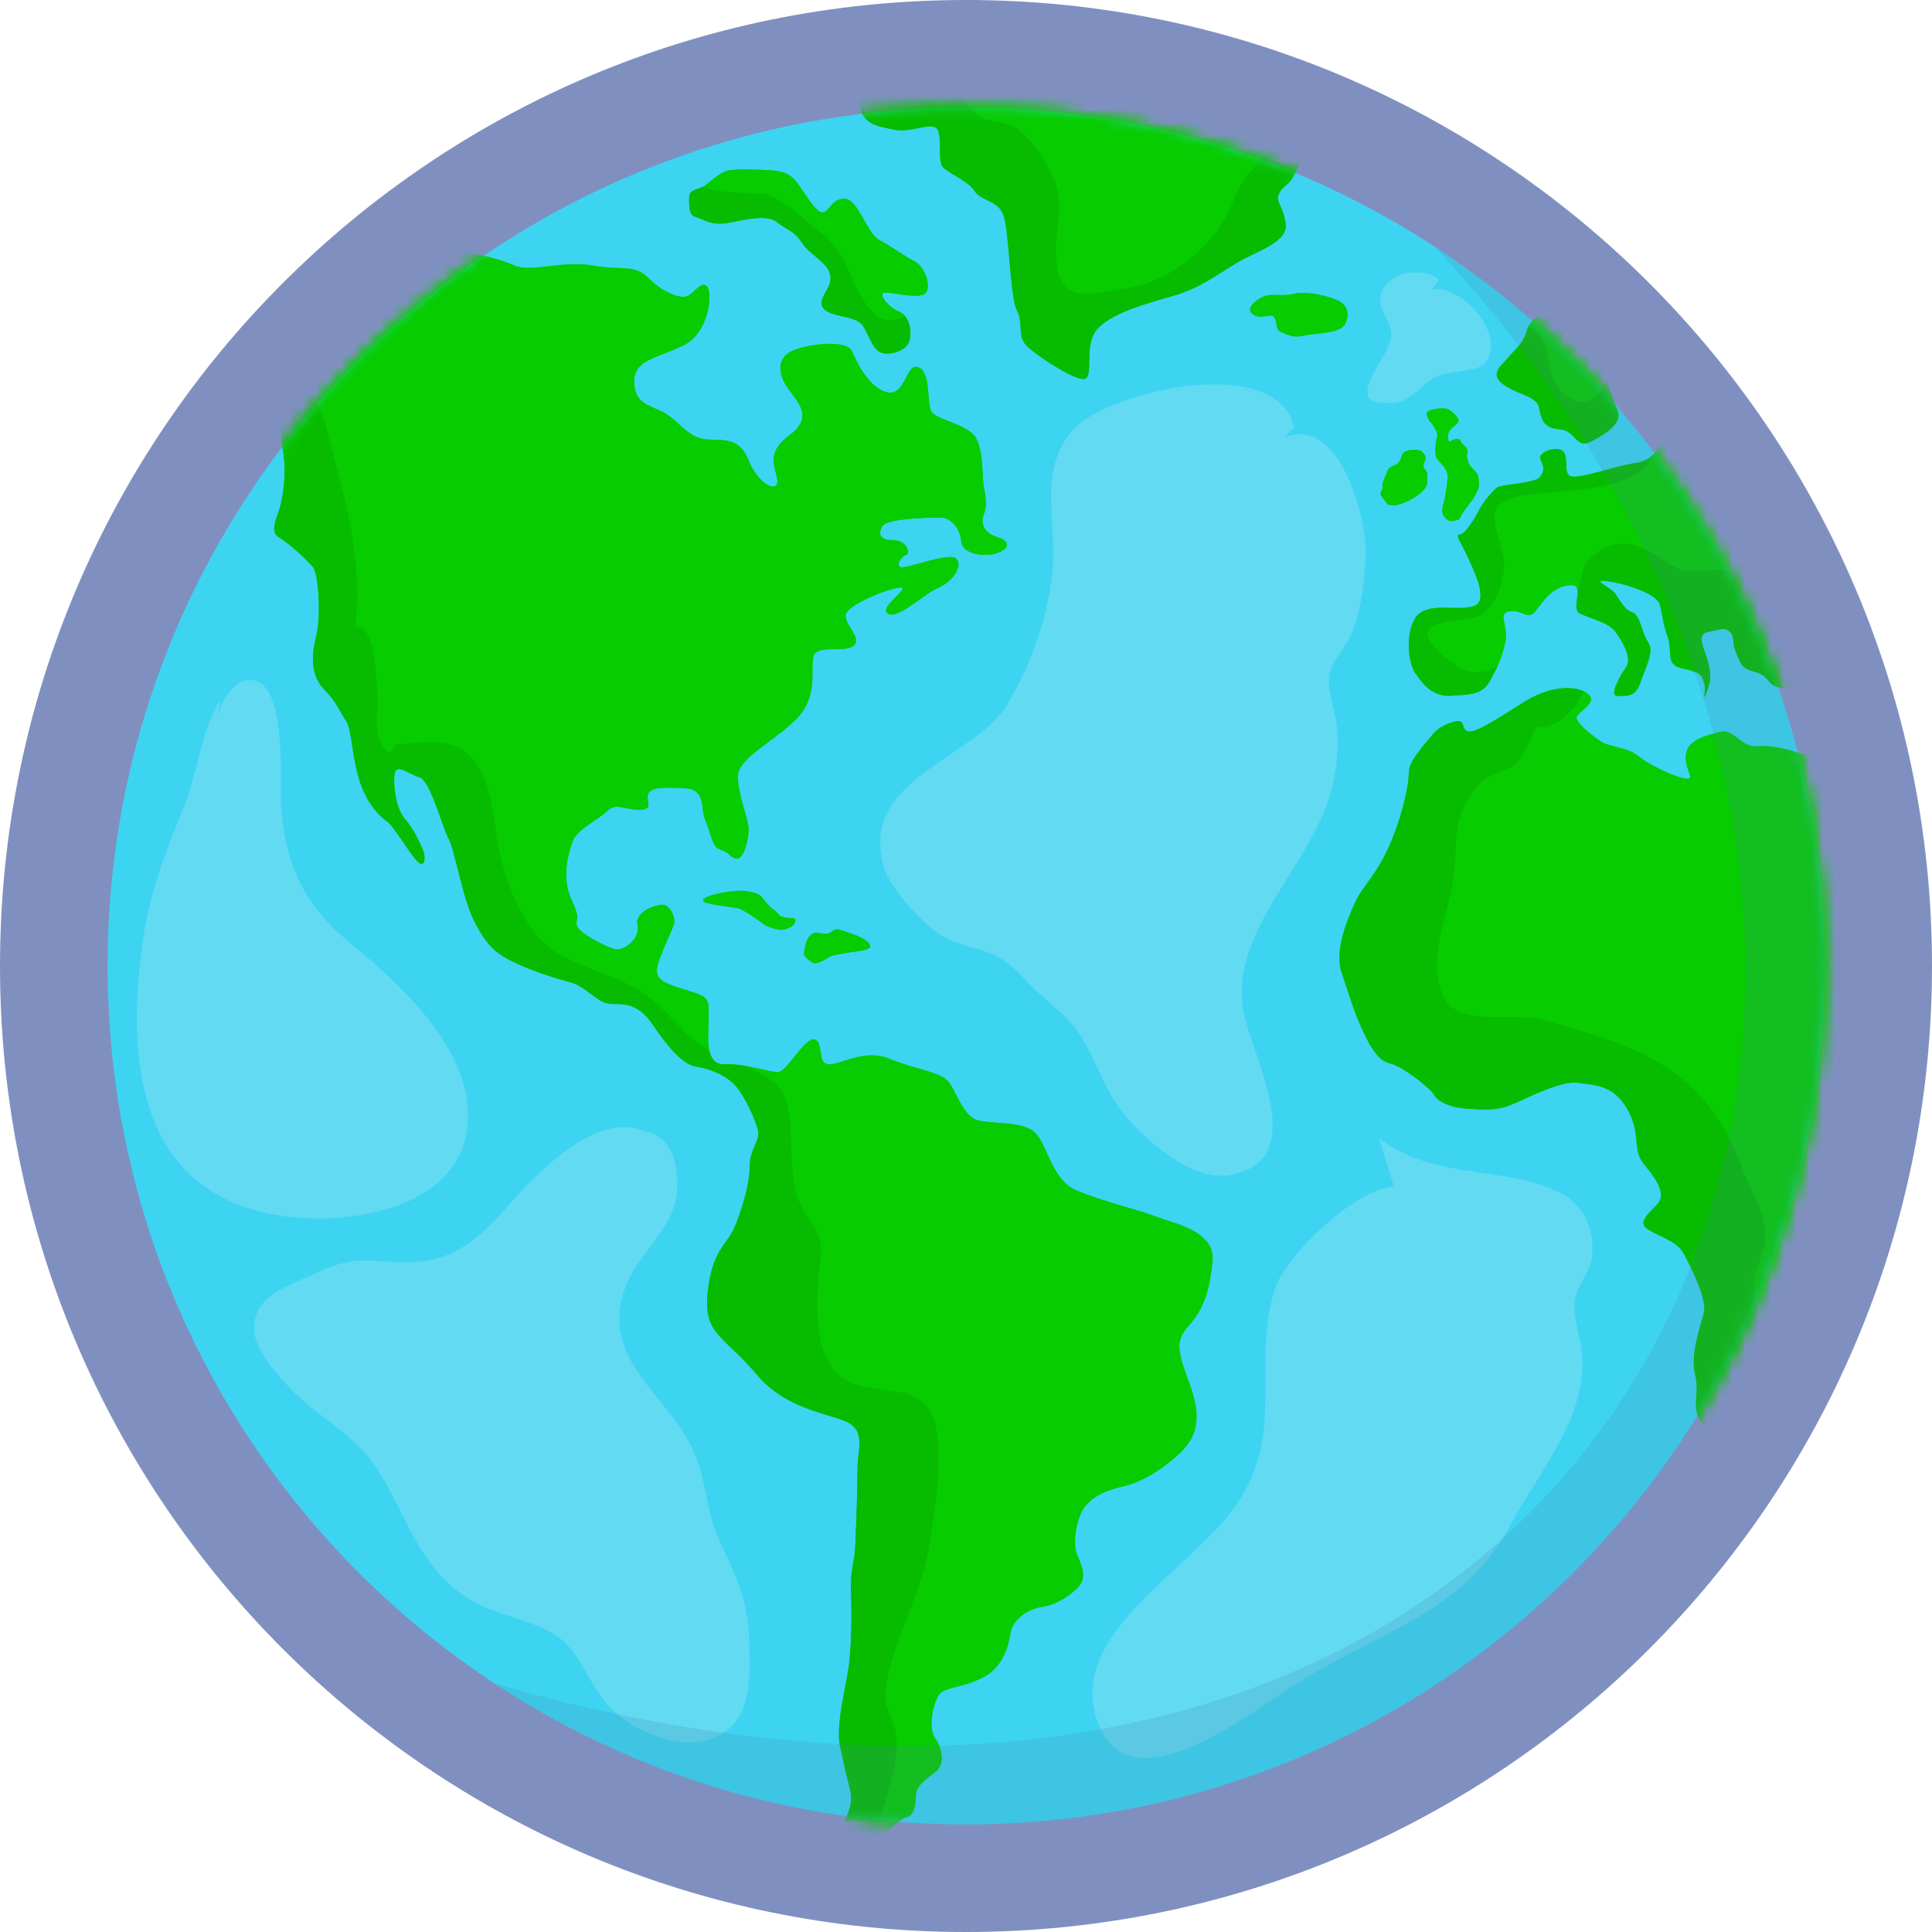 <svg width="150" height="150" viewBox="0 0 150 150" fill="none" xmlns="http://www.w3.org/2000/svg">
<g clip-path="url(#clip0_10074_34424)">
<path opacity="0.6" d="M75 150C116.421 150 150 116.421 150 75C150 33.579 116.421 0 75 0C33.579 0 0 33.579 0 75C0 116.421 33.579 150 75 150Z" fill="#2B4796"/>
<path d="M75.001 141.645C111.808 141.645 141.646 111.807 141.646 74.999C141.646 38.192 111.808 8.354 75.001 8.354C38.193 8.354 8.355 38.192 8.355 74.999C8.355 111.807 38.193 141.645 75.001 141.645Z" fill="#3DD4F2"/>
<path d="M100.466 33.174C99.178 27.364 86.118 30.306 83.364 33.322C80.85 36.076 81.766 39.472 81.771 42.86C81.779 46.823 80.239 51.31 78.191 54.698C75.59 58.997 66.589 60.455 68.641 67.387C69.086 68.893 71.334 71.355 72.661 72.35C73.957 73.323 75.345 73.419 76.803 73.987C78.541 74.663 79.291 75.851 80.623 77.082C81.88 78.247 83.05 79.015 83.958 80.504C85.066 82.315 85.691 84.336 86.943 86.073C88.462 88.186 92.395 91.678 95.307 91.255C102.003 90.277 97.157 82.023 96.533 78.474C95.455 72.315 101.741 67.221 103.295 61.603C103.775 59.866 103.967 58.294 103.801 56.439C103.692 55.2 102.972 53.493 103.238 52.262C103.469 51.184 104.587 50.158 104.993 49.084C105.691 47.229 105.944 45.182 106.032 43.218C106.158 40.42 104.111 32.157 99.667 33.968" fill="#61DAF2"/>
<path d="M107.066 88.37C111.326 91.595 116.337 90.495 120.759 92.429C122.924 93.376 123.845 95.336 123.596 97.68C123.483 98.728 122.374 99.924 122.265 100.945C122.13 102.22 122.588 103.416 122.771 104.664C123.522 109.688 119.554 114.149 117.184 118.558C113.692 125.066 107.075 126.773 101.23 130.352C97.323 132.744 87.825 140.606 85.245 133.761C82.653 126.873 92.4 122.041 96.005 116.803C99.881 111.172 97.114 105.996 98.986 100.068C99.811 97.462 105.39 92.158 108.227 92.145" fill="#61DAF2"/>
<path d="M16.273 58.107C16.339 56.557 17.653 51.996 19.997 52.912C21.974 53.685 21.804 59.364 21.799 60.953C21.786 66.208 23.157 69.905 27.12 73.162C30.752 76.143 35.781 80.643 36.287 85.755C37.095 93.952 26.666 95.498 20.713 94.192C10.354 91.927 9.87 81.451 11.101 72.948C11.625 69.342 12.834 66.151 14.235 62.764C15.296 60.198 15.645 56.478 17.146 54.322" fill="#61DAF2"/>
<path d="M51.194 88.662C47.357 84.921 41.556 91.194 39.26 93.83C37.361 96.008 35.257 97.829 32.293 97.977C29.059 98.138 27.858 97.265 24.711 98.767C22.52 99.815 19.434 100.522 19.757 103.503C19.953 105.315 22.76 108.178 24.131 109.261C26.71 111.295 28.299 112.176 29.949 115.145C31.481 117.899 32.494 120.802 34.895 123.01C37.339 125.254 39.779 125.285 42.459 126.564C45.222 127.877 45.515 130.911 47.697 132.897C49.622 134.643 53.354 136.11 55.86 134.726C58.444 133.294 58.204 130.217 58.173 127.655C58.134 124.468 57.261 122.548 55.917 119.741C54.812 117.432 54.904 115.337 54.04 113.115C52.154 108.278 46.239 105.655 48.64 99.727C49.461 97.711 51.272 96.183 52.141 94.197C53.084 92.036 52.708 87.68 49.443 87.793" fill="#61DAF2"/>
<path d="M111.715 21.72C110.846 20.877 108.611 20.943 107.686 22.03C106.355 23.588 107.943 24.535 108.018 25.936C108.109 27.682 103.679 31.659 108.205 31.27C109.646 31.148 110.287 29.869 111.466 29.25C112.365 28.774 114.657 28.878 115.237 28.259C117.101 26.255 113.644 22.073 111.213 22.475" fill="#61DAF2"/>
<mask id="mask0_10074_34424" style="mask-type:luminance" maskUnits="userSpaceOnUse" x="8" y="8" width="134" height="134">
<path d="M75.001 141.645C111.808 141.645 141.646 111.807 141.646 74.999C141.646 38.192 111.808 8.354 75.001 8.354C38.193 8.354 8.355 38.192 8.355 74.999C8.355 111.807 38.193 141.645 75.001 141.645Z" fill="white"/>
</mask>
<g mask="url(#mask0_10074_34424)">
<path d="M54.599 69.958C54.489 69.513 56.572 69.194 57.244 69.163C57.916 69.133 58.806 69.29 59.06 69.561C59.313 69.831 59.697 70.403 60.111 70.66C60.526 70.914 60.304 71.106 60.941 71.232C61.578 71.359 61.801 71.136 61.735 71.551C61.67 71.966 60.941 72.219 60.622 72.188C60.304 72.158 59.601 71.996 59.282 71.743C58.964 71.49 57.658 70.564 57.244 70.499C56.829 70.433 54.655 70.18 54.599 69.958Z" fill="#07CC00"/>
<path d="M67.567 73.494C67.584 73.716 66.834 73.812 66.419 73.878C66.004 73.943 64.573 74.131 64.38 74.292C64.188 74.454 63.455 74.864 63.171 74.768C62.883 74.672 62.469 74.27 62.438 74.14C62.407 74.004 62.534 73.175 62.691 72.922C62.848 72.669 63.075 72.38 63.425 72.411C63.774 72.442 64.188 72.599 64.446 72.411C64.699 72.223 64.957 72.071 65.21 72.193C65.463 72.319 67.501 72.765 67.567 73.498V73.494Z" fill="#07CC00"/>
<path d="M34.406 19.232C36.466 19.507 38.701 20.065 39.949 20.62C41.198 21.174 43.69 20.205 46.047 20.62C48.404 21.035 49.234 20.48 50.343 21.589C51.451 22.698 52.839 23.252 53.394 22.977C53.948 22.698 54.502 21.729 54.917 22.283C55.332 22.837 55.057 25.888 52.979 26.857C50.901 27.826 49.238 27.966 49.238 29.629C49.238 31.292 50.347 31.432 51.456 31.986C52.564 32.541 53.258 33.789 54.507 34.064C55.755 34.339 57.279 33.649 58.112 35.727C58.942 37.805 60.609 38.359 60.33 37.115C60.05 35.867 59.636 35.038 61.299 33.789C62.962 32.541 62.268 31.572 61.299 30.323C60.33 29.075 60.33 27.826 61.438 27.276C62.547 26.722 65.734 26.307 66.153 27.276C66.567 28.245 67.536 30.188 68.924 30.463C70.308 30.742 70.347 28.167 71.282 28.507C72.281 28.874 71.945 31.135 72.281 31.886C72.617 32.641 75.215 32.89 75.799 34.064C76.384 35.238 76.218 36.88 76.384 37.774C76.55 38.669 76.638 39.341 76.384 39.926C76.131 40.511 76.301 41.349 77.388 41.685C78.475 42.022 78.392 42.606 77.388 42.943C76.384 43.279 74.708 43.026 74.625 42.022C74.542 41.018 73.87 40.179 72.949 40.179C72.028 40.179 68.846 40.262 68.51 40.852C68.174 41.437 68.257 41.939 69.348 41.939C70.439 41.939 70.688 42.973 70.352 43.082C70.016 43.196 69.514 43.864 69.933 44.029C70.352 44.195 73.665 42.855 74.228 43.362C74.791 43.868 74.036 45.121 72.866 45.623C71.692 46.125 69.684 48.137 68.929 47.635C68.174 47.133 70.854 45.54 69.85 45.623C68.846 45.706 65.83 46.954 65.664 47.714C65.498 48.473 67.004 49.56 66.249 50.145C65.493 50.73 63.403 49.979 63.15 50.983C62.896 51.987 63.569 54.082 61.809 55.841C60.05 57.6 57.287 58.858 57.287 60.281C57.287 61.703 58.125 63.633 58.125 64.384C58.125 65.134 57.789 66.562 57.287 66.645C56.785 66.728 56.615 66.143 55.947 65.972C55.279 65.807 55.192 64.632 54.773 63.711C54.354 62.79 54.856 61.284 53.18 61.197C51.504 61.114 50.583 61.114 50.334 61.616C50.081 62.118 50.836 62.873 49.666 62.873C48.496 62.873 47.824 62.288 47.152 62.956C46.479 63.624 44.808 64.379 44.471 65.3C44.135 66.221 43.55 68.146 44.389 69.905C45.227 71.665 44.554 71.328 44.808 71.918C45.061 72.503 46.903 73.424 47.654 73.677C48.409 73.93 49.749 72.839 49.496 71.835C49.242 70.831 50.836 70.242 51.421 70.242C52.006 70.242 52.425 71.162 52.342 71.665C52.259 72.166 51.085 74.345 51.002 75.266C50.919 76.187 51.923 76.44 53.516 76.942C55.109 77.444 55.022 77.614 55.022 78.954C55.022 80.294 54.629 82.721 56.292 82.638C57.955 82.555 59.797 83.31 60.465 83.223C61.133 83.14 62.477 80.543 63.228 80.709C63.983 80.875 63.394 82.551 64.315 82.634C65.236 82.717 67.078 81.377 69.09 82.215C71.103 83.053 73.111 83.219 73.695 84.057C74.28 84.895 74.782 86.484 75.708 86.903C76.633 87.322 79.143 86.986 80.23 87.824C81.317 88.662 81.57 91.591 83.582 92.429C85.594 93.267 88.104 93.852 89.698 94.441C91.291 95.026 94.39 95.615 94.137 97.959C93.884 100.303 93.465 101.561 92.378 102.818C91.291 104.075 91.291 104.577 92.378 107.51C93.465 110.443 92.631 111.696 91.876 112.534C91.121 113.372 89.113 114.961 87.271 115.38C85.429 115.799 84.674 116.384 84.171 117.056C83.669 117.724 83.168 119.737 83.669 120.823C84.171 121.91 84.254 122.583 83.752 123.168C83.251 123.752 82.076 124.591 80.906 124.761C79.732 124.927 78.645 125.765 78.48 126.686C78.314 127.607 77.978 129.449 76.218 130.287C74.459 131.125 73.285 130.959 72.866 131.627C72.447 132.299 72.028 134.141 72.613 134.979C73.198 135.817 73.368 136.992 72.613 137.576C71.858 138.161 71.107 138.663 71.107 139.419C71.107 140.174 70.941 141.012 70.352 141.095C69.767 141.178 67.506 143.775 66.498 143.609C65.493 143.443 65.24 142.016 65.576 141.348C65.913 140.676 66.249 139.925 65.996 138.921C65.742 137.917 65.576 137.245 65.411 136.407C65.245 135.569 65.075 135.403 65.157 134.063C65.24 132.723 65.576 131.3 65.825 129.877C66.078 128.454 66.161 125.773 66.078 123.761C65.996 121.749 66.332 121.666 66.415 119.824C66.498 117.982 66.58 115.468 66.58 114.045C66.58 112.622 67.165 111.282 65.996 110.526C64.821 109.771 61.137 109.605 58.71 106.672C56.283 103.739 54.607 103.656 54.943 100.391C55.279 97.126 56.366 96.707 56.956 95.45C57.54 94.192 58.213 91.931 58.213 90.591C58.213 89.251 58.968 88.579 58.88 87.911C58.798 87.239 57.877 85.148 57.121 84.31C56.366 83.472 55.109 82.97 54.022 82.804C52.935 82.638 51.761 81.128 50.67 79.539C49.583 77.946 48.575 77.946 47.488 77.946C46.401 77.946 45.563 76.606 44.306 76.27C43.048 75.933 41.46 75.431 40.032 74.764C38.609 74.091 37.937 73.59 36.933 71.747C35.929 69.905 35.34 66.051 34.838 65.13C34.336 64.209 33.415 60.608 32.577 60.355C31.739 60.102 30.818 59.268 30.652 60.019C30.486 60.774 30.735 62.782 31.407 63.537C32.075 64.292 32.581 65.379 32.83 65.964C33.083 66.549 32.996 67.47 32.411 66.885C31.826 66.3 30.569 64.122 30.067 63.786C29.565 63.45 28.474 62.446 27.889 60.521C27.304 58.596 27.304 56.583 26.885 55.998C26.466 55.413 26.217 54.575 25.209 53.571C24.2 52.568 24.122 51.057 24.536 49.468C24.956 47.875 24.733 44.527 24.301 44.025C23.869 43.523 22.62 42.292 21.608 41.681C21.071 41.358 21.328 40.542 21.608 39.8C21.887 39.058 22.332 36.836 21.961 34.985C21.59 33.134 22.11 30.908 20.848 30.616C19.587 30.319 18.552 30.245 17.81 29.651C17.068 29.057 15.736 28.097 14.401 28.245C13.065 28.394 9.512 28.097 8.918 28.765C8.325 29.433 6.771 29.73 6.4 30.393C6.029 31.061 5.064 31.655 4.03 32.096C2.991 32.541 1.14 33.357 0.546 32.763C-0.047 32.17 -0.196 30.838 -0.859 30.467C-1.527 30.096 -2.784 30.393 -3.23 29.428C-3.675 28.464 -4.565 28.761 -5.006 28.315C-5.451 27.87 -4.487 27.128 -3.526 26.168C-2.562 25.203 1.14 23.872 0.328 22.981C-0.488 22.091 -1.226 23.13 -1.894 22.907C-2.562 22.684 -3.67 22.536 -3.299 21.868C-2.928 21.2 -1.449 20.532 -0.781 20.532C-0.113 20.532 1.96 20.681 3.222 20.087C4.483 19.494 5.963 18.608 6.928 18.752C7.893 18.9 8.63 19.865 9.521 19.123C10.411 18.381 11.371 17.123 12.856 17.272C14.335 17.42 18.561 17.272 19.966 17.866C21.372 18.459 22.485 19.271 24.113 18.756C25.741 18.241 32.616 18.987 34.419 19.227L34.406 19.232Z" fill="#07CC00"/>
<path d="M137.748 25.565C134.317 21.528 129.577 20.319 128.062 20.419C126.547 20.519 123.322 21.427 122.309 22.436C121.301 23.444 118.878 24.452 118.577 25.565C118.276 26.674 117.769 26.98 117.162 27.682C116.556 28.39 115.648 28.992 116.656 29.799C117.664 30.607 119.28 30.707 119.48 31.615C119.681 32.523 119.782 33.23 121.095 33.331C122.405 33.431 122.304 34.946 123.618 34.239C124.932 33.532 126.041 32.724 125.535 31.716C125.028 30.707 124.727 29.092 124.426 28.184C124.125 27.276 123.418 27.076 124.225 26.469C125.033 25.862 125.334 25.26 126.242 25.26C127.15 25.26 127.35 24.452 127.756 25.561C128.158 26.67 127.355 27.377 127.556 28.385C127.756 29.393 127.455 30.502 128.464 30.502C129.472 30.502 130.279 29.996 130.685 30.402C131.087 30.803 131.894 31.009 131.192 31.611C130.485 32.218 129.577 32.218 129.275 32.72C128.974 33.226 128.874 34.422 128.874 34.422C128.874 34.422 128.52 35.749 126.984 35.95C125.447 36.151 122.518 37.259 121.912 36.958C121.305 36.657 121.912 35.243 121.205 34.941C120.497 34.64 119.389 35.243 119.589 35.649C119.79 36.05 119.991 36.461 119.589 37.011C119.188 37.565 116.564 37.565 116.211 37.866C115.857 38.167 115.15 38.975 114.849 39.581C114.548 40.188 113.74 41.498 113.334 41.498C112.928 41.498 113.535 42.305 113.941 43.213C114.343 44.121 115.657 46.644 114.447 47.046C113.238 47.447 111.422 46.845 110.309 47.552C109.196 48.259 109.1 51.083 109.908 52.292C110.715 53.502 111.523 54.108 112.732 54.008C113.941 53.908 115.054 54.008 115.657 52.899C116.263 51.791 116.564 51.184 116.866 49.874C117.167 48.565 116.159 47.552 117.267 47.452C118.376 47.351 118.577 48.259 119.284 47.351C119.991 46.443 120.593 45.535 121.907 45.435C123.217 45.335 121.807 47.251 122.715 47.657C123.623 48.063 124.937 48.364 125.439 49.071C125.941 49.778 126.748 51.088 126.246 51.795C125.74 52.502 124.937 54.034 125.539 54.025C126.146 54.017 126.953 54.218 127.355 53.004C127.756 51.795 128.464 50.581 127.962 49.874C127.46 49.167 127.355 47.757 126.752 47.552C126.146 47.351 125.845 46.745 125.443 46.138C125.041 45.531 123.326 44.929 124.836 45.13C126.351 45.33 128.669 46.138 128.874 46.945C129.075 47.753 129.075 48.255 129.481 49.468C129.882 50.677 129.28 51.585 130.589 51.891C131.899 52.192 132.104 52.292 132.305 53C132.506 53.707 132.104 54.715 132.506 53.707C132.907 52.698 132.807 52.292 132.606 51.385C132.405 50.477 131.598 49.267 132.606 49.062C133.614 48.862 133.915 48.661 134.321 49.062C134.723 49.464 134.422 49.87 134.828 50.778C135.234 51.686 135.229 51.886 136.342 52.192C137.451 52.493 137.15 53.301 138.359 53.401C139.568 53.502 140.982 52.637 140.982 54.13C140.982 55.623 140.581 55.924 140.982 56.932C141.384 57.941 140.982 58.849 139.974 58.548C138.966 58.246 137.752 57.84 136.443 57.941C135.133 58.041 134.627 56.527 133.518 56.832C132.41 57.133 130.995 57.456 130.895 58.604C130.794 59.757 131.602 60.464 130.995 60.464C130.389 60.464 128.271 59.556 127.263 58.748C126.255 57.941 124.941 58.041 124.238 57.539C123.535 57.037 122.222 56.025 122.422 55.623C122.623 55.221 124.037 54.514 123.33 53.908C122.623 53.301 121.213 53.301 120 53.707C118.791 54.108 118.184 54.615 116.87 55.422C115.561 56.23 114.247 57.037 113.845 56.732C113.443 56.431 113.745 55.824 112.937 56.025C112.13 56.225 111.523 56.631 111.222 57.033C110.92 57.434 109.353 59.05 109.38 59.958C109.406 60.865 108.899 63.288 107.891 65.606C106.883 67.928 105.774 68.836 105.268 69.945C104.761 71.053 103.552 73.677 104.159 75.493C104.766 77.308 105.167 78.622 105.674 79.731C106.18 80.84 106.883 82.355 107.896 82.555C108.908 82.756 111.126 84.572 111.326 84.978C111.527 85.384 112.335 85.986 114.05 86.087C115.766 86.187 116.473 86.187 117.782 85.58C119.092 84.974 121.405 83.865 122.571 84.066C123.736 84.266 125.251 84.166 126.36 86.135C127.468 88.103 126.661 89.212 127.669 90.421C128.677 91.63 129.284 92.643 128.778 93.346C128.271 94.053 126.962 94.86 127.97 95.463C128.979 96.069 130.192 96.371 130.694 97.278C131.2 98.186 132.51 100.81 132.309 101.818C132.108 102.826 131.2 105.048 131.602 106.659C132.004 108.274 131.301 109.182 132.004 110.291C132.711 111.399 133.92 113.115 134.627 113.922C135.334 114.73 137.05 116.445 136.744 117.454C136.443 118.462 136.744 120.278 137.652 121.387C138.56 122.495 140.28 124.01 141.135 124.311C141.991 124.612 141.786 125.42 142.493 125.42C143.2 125.42 143.802 124.311 145.016 123.805C146.225 123.298 148.145 122.797 148.848 121.181C149.551 119.566 149.656 118.759 149.656 117.751C149.656 116.742 148.346 115.529 149.656 114.52C150.965 113.512 151.773 112.403 152.179 111.596C152.58 110.788 153.087 108.772 153.087 107.157C153.087 105.542 152.58 104.634 153.593 103.826C154.601 103.019 155.71 102.617 155.208 101.809C154.702 101.002 154.3 100.5 153.493 97.671C152.685 94.847 151.777 94.24 152.078 93.332C152.38 92.425 152.078 91.316 152.585 89.801C153.091 88.287 152.986 87.785 154.2 86.977C155.409 86.169 157.574 84.354 157.574 82.739C157.574 81.124 158.124 81.529 157.574 79.508C157.024 77.487 157.225 77.287 156.317 76.484C155.409 75.676 155.309 75.274 154.601 76.182C153.894 77.09 153.392 79.513 152.38 78.705C151.371 77.898 149.957 75.375 149.25 74.567C148.543 73.76 149.451 73.559 148.041 72.45C146.626 71.341 146.325 71.141 145.217 69.425C144.108 67.71 143.601 67.003 143.601 65.994C143.601 64.986 142.593 63.877 143.2 63.07C143.807 62.262 144.815 63.07 145.317 64.178C145.823 65.287 147.94 67.103 148.342 68.317C148.743 69.526 150.664 72.856 151.266 73.362C151.873 73.869 151.773 75.685 152.781 75.379C153.789 75.078 154.396 72.655 155.204 72.249C156.011 71.848 157.827 73.057 158.735 71.542C159.643 70.028 160.852 68.618 160.25 67.505C159.643 66.396 159.949 64.881 159.342 64.275C158.735 63.668 156.718 65.082 155.409 64.375C154.099 63.668 151.576 61.852 151.677 60.337C151.777 58.823 155.309 53.375 154.401 51.158C153.493 48.94 147.338 36.731 144.915 35.924C142.493 35.116 139.869 32.999 140.175 30.476C140.476 27.953 137.752 25.53 137.752 25.53L137.748 25.565Z" fill="#07CC00"/>
<path d="M99.803 6.39C97.716 4.107 91.657 2.418 88.48 2.514C85.302 2.614 80.832 3.011 79.143 3.208C77.454 3.408 75.062 3.902 74.219 3.806C73.381 3.705 70.897 3.906 69.802 5.098C68.711 6.289 66.423 6.687 66.725 8.175C67.021 9.664 68.016 9.764 69.405 10.061C70.797 10.358 72.386 9.367 72.783 10.061C73.18 10.755 72.783 12.444 73.18 12.942C73.578 13.439 75.166 14.033 75.664 14.827C76.162 15.622 77.55 15.521 77.947 16.814C78.344 18.106 78.445 23.169 78.942 24.064C79.44 24.959 79.043 25.95 79.54 26.648C80.038 27.342 83.216 29.428 84.11 29.428C85.005 29.428 84.11 26.945 85.106 25.653C86.101 24.361 88.982 23.566 91.064 22.973C93.15 22.375 94.342 21.414 96.031 20.406C97.721 19.398 100.104 18.795 99.807 17.259C99.51 15.722 99.013 15.722 99.309 15.028C99.606 14.334 100.104 14.531 100.702 13.143C101.3 11.75 102.094 11.257 101.3 9.367C100.505 7.481 99.811 6.385 99.811 6.385L99.803 6.39Z" fill="#07CC00"/>
<path d="M112.374 31.764C112.073 31.624 110.833 31.764 110.785 32.06C110.737 32.357 110.986 32.706 111.134 32.855C111.283 33.003 111.676 33.649 111.58 33.898C111.484 34.147 111.326 35.339 111.58 35.636C111.833 35.932 112.326 36.382 112.378 36.827C112.426 37.272 112.278 38.167 112.178 38.665C112.077 39.162 111.828 39.708 112.13 40.105C112.426 40.502 112.728 40.502 113.024 40.402C113.321 40.302 113.238 40.45 113.487 39.957C113.736 39.464 114.268 38.962 114.465 38.564C114.666 38.167 114.862 37.918 114.814 37.521C114.766 37.124 114.862 36.923 114.465 36.526C114.068 36.129 114.068 36.081 113.919 35.631C113.771 35.186 114.168 35.033 113.718 34.636C113.273 34.239 113.47 34.038 113.024 34.09C112.579 34.143 112.479 34.636 112.426 33.889C112.378 33.143 113.474 32.964 113.199 32.506C112.981 32.144 112.688 31.899 112.378 31.755L112.374 31.764Z" fill="#07CC00"/>
<path d="M110.615 35.317C110.453 35.112 110.366 34.955 109.978 34.928C109.589 34.902 108.978 34.955 108.864 35.317C108.755 35.679 108.642 35.937 108.362 36.085C108.083 36.234 107.808 36.207 107.668 36.679C107.529 37.15 107.28 37.456 107.337 37.792C107.393 38.128 106.988 38.207 107.328 38.626C107.668 39.04 107.699 39.211 107.974 39.211C108.249 39.211 108.271 39.294 108.899 39.071C109.528 38.848 109.947 38.543 110.196 38.351C110.445 38.154 110.746 37.822 110.776 37.657C110.807 37.491 110.855 36.823 110.776 36.657C110.698 36.491 110.475 36.36 110.528 36.094C110.58 35.828 110.785 35.548 110.61 35.326L110.615 35.317Z" fill="#07CC00"/>
<path d="M60.002 13.239C59.243 13.169 57.13 13.103 56.515 13.239C55.899 13.374 55.214 14.059 54.738 14.4C54.258 14.74 53.507 14.675 53.507 15.29C53.507 15.906 53.437 16.726 54.053 16.862C54.668 16.997 55.144 17.595 56.755 17.263C58.365 16.931 59.662 16.704 60.347 17.263C61.032 17.822 61.648 17.887 62.263 18.848C62.879 19.808 64.18 20.284 64.455 21.309C64.73 22.335 63.359 23.156 63.909 23.911C64.455 24.662 66.441 24.457 66.986 25.277C67.532 26.098 67.737 27.194 68.492 27.399C69.243 27.604 70.409 27.194 70.614 26.443C70.819 25.692 70.614 24.527 69.793 24.186C68.972 23.846 68.287 22.955 68.562 22.75C68.837 22.545 71.504 23.366 71.915 22.68C72.325 21.995 71.639 20.576 71.024 20.297C70.409 20.017 69.313 19.192 68.287 18.647C67.261 18.101 66.646 15.43 65.55 15.43C64.455 15.43 64.319 16.731 63.704 16.456C63.088 16.181 62.268 14.609 61.788 14.059C61.307 13.514 60.893 13.322 60.011 13.239H60.002Z" fill="#07CC00"/>
<path d="M103.984 23.387C103.352 23.034 101.483 22.562 100.492 22.811C99.506 23.06 98.681 22.728 98.022 23.055C97.363 23.387 96.621 24.042 97.363 24.457C98.105 24.871 98.764 24.129 99.008 24.784C99.257 25.443 98.925 25.609 99.833 25.936C100.737 26.264 100.658 26.102 102.055 25.936C103.456 25.771 104.277 25.688 104.526 24.95C104.775 24.208 104.508 23.68 103.984 23.387Z" fill="#07CC00"/>
</g>
<mask id="mask1_10074_34424" style="mask-type:luminance" maskUnits="userSpaceOnUse" x="8" y="8" width="134" height="134">
<path d="M75.001 141.645C111.808 141.645 141.646 111.807 141.646 74.999C141.646 38.192 111.808 8.354 75.001 8.354C38.193 8.354 8.355 38.192 8.355 74.999C8.355 111.807 38.193 141.645 75.001 141.645Z" fill="white"/>
</mask>
<g mask="url(#mask1_10074_34424)">
<path d="M54.599 69.958C54.489 69.513 56.572 69.194 57.244 69.163C57.916 69.133 58.806 69.29 59.06 69.561C59.313 69.831 59.697 70.403 60.111 70.66C60.526 70.914 60.304 71.106 60.941 71.232C61.578 71.359 61.801 71.136 61.735 71.551C61.67 71.966 60.941 72.219 60.622 72.188C60.304 72.158 59.601 71.996 59.282 71.743C58.964 71.49 57.658 70.564 57.244 70.499C56.829 70.433 54.655 70.18 54.599 69.958Z" fill="#07CC00"/>
<path d="M67.567 73.494C67.584 73.716 66.834 73.812 66.419 73.878C66.004 73.943 64.573 74.131 64.38 74.292C64.188 74.454 63.455 74.864 63.171 74.768C62.883 74.672 62.469 74.27 62.438 74.14C62.407 74.004 62.534 73.175 62.691 72.922C62.848 72.669 63.075 72.38 63.425 72.411C63.774 72.442 64.188 72.599 64.446 72.411C64.699 72.223 64.957 72.071 65.21 72.193C65.463 72.319 67.501 72.765 67.567 73.498V73.494Z" fill="#07CC00"/>
<path d="M34.406 19.232C36.466 19.507 38.701 20.065 39.949 20.62C41.198 21.174 43.69 20.205 46.047 20.62C48.404 21.035 49.234 20.48 50.343 21.589C51.451 22.698 52.839 23.252 53.394 22.977C53.948 22.698 54.502 21.729 54.917 22.283C55.332 22.837 55.057 25.888 52.979 26.857C50.901 27.826 49.238 27.966 49.238 29.629C49.238 31.292 50.347 31.432 51.456 31.986C52.564 32.541 53.258 33.789 54.507 34.064C55.755 34.339 57.279 33.649 58.112 35.727C58.942 37.805 60.609 38.359 60.33 37.115C60.05 35.867 59.636 35.038 61.299 33.789C62.962 32.541 62.268 31.572 61.299 30.323C60.33 29.075 60.33 27.826 61.438 27.276C62.547 26.722 65.734 26.307 66.153 27.276C66.567 28.245 67.536 30.188 68.924 30.463C70.308 30.742 70.347 28.167 71.282 28.507C72.281 28.874 71.945 31.135 72.281 31.886C72.617 32.641 75.215 32.89 75.799 34.064C76.384 35.238 76.218 36.88 76.384 37.774C76.55 38.669 76.638 39.341 76.384 39.926C76.131 40.511 76.301 41.349 77.388 41.685C78.475 42.022 78.392 42.606 77.388 42.943C76.384 43.279 74.708 43.026 74.625 42.022C74.542 41.018 73.87 40.179 72.949 40.179C72.028 40.179 68.846 40.262 68.51 40.852C68.174 41.437 68.257 41.939 69.348 41.939C70.439 41.939 70.688 42.973 70.352 43.082C70.016 43.196 69.514 43.864 69.933 44.029C70.352 44.195 73.665 42.855 74.228 43.362C74.791 43.868 74.036 45.121 72.866 45.623C71.692 46.125 69.684 48.137 68.929 47.635C68.174 47.133 70.854 45.54 69.85 45.623C68.846 45.706 65.83 46.954 65.664 47.714C65.498 48.473 67.004 49.56 66.249 50.145C65.493 50.73 63.403 49.979 63.15 50.983C62.896 51.987 63.569 54.082 61.809 55.841C60.05 57.6 57.287 58.858 57.287 60.281C57.287 61.703 58.125 63.633 58.125 64.384C58.125 65.134 57.789 66.562 57.287 66.645C56.785 66.728 56.615 66.143 55.947 65.972C55.279 65.807 55.192 64.632 54.773 63.711C54.354 62.79 54.856 61.284 53.18 61.197C51.504 61.114 50.583 61.114 50.334 61.616C50.081 62.118 50.836 62.873 49.666 62.873C48.496 62.873 47.824 62.288 47.152 62.956C46.479 63.624 44.808 64.379 44.471 65.3C44.135 66.221 43.55 68.146 44.389 69.905C45.227 71.665 44.554 71.328 44.808 71.918C45.061 72.503 46.903 73.424 47.654 73.677C48.409 73.93 49.749 72.839 49.496 71.835C49.242 70.831 50.836 70.242 51.421 70.242C52.006 70.242 52.425 71.162 52.342 71.665C52.259 72.166 51.085 74.345 51.002 75.266C50.919 76.187 51.923 76.44 53.516 76.942C55.109 77.444 55.022 77.614 55.022 78.954C55.022 80.294 54.629 82.721 56.292 82.638C57.955 82.555 59.797 83.31 60.465 83.223C61.133 83.14 62.477 80.543 63.228 80.709C63.983 80.875 63.394 82.551 64.315 82.634C65.236 82.717 67.078 81.377 69.09 82.215C71.103 83.053 73.111 83.219 73.695 84.057C74.28 84.895 74.782 86.484 75.708 86.903C76.633 87.322 79.143 86.986 80.23 87.824C81.317 88.662 81.57 91.591 83.582 92.429C85.594 93.267 88.104 93.852 89.698 94.441C91.291 95.026 94.39 95.615 94.137 97.959C93.884 100.303 93.465 101.561 92.378 102.818C91.291 104.075 91.291 104.577 92.378 107.51C93.465 110.443 92.631 111.696 91.876 112.534C91.121 113.372 89.113 114.961 87.271 115.38C85.429 115.799 84.674 116.384 84.171 117.056C83.669 117.724 83.168 119.737 83.669 120.823C84.171 121.91 84.254 122.583 83.752 123.168C83.251 123.752 82.076 124.591 80.906 124.761C79.732 124.927 78.645 125.765 78.48 126.686C78.314 127.607 77.978 129.449 76.218 130.287C74.459 131.125 73.285 130.959 72.866 131.627C72.447 132.299 72.028 134.141 72.613 134.979C73.198 135.817 73.368 136.992 72.613 137.576C71.858 138.161 71.107 138.663 71.107 139.419C71.107 140.174 70.941 141.012 70.352 141.095C69.767 141.178 67.506 143.775 66.498 143.609C65.493 143.443 65.24 142.016 65.576 141.348C65.913 140.676 66.249 139.925 65.996 138.921C65.742 137.917 65.576 137.245 65.411 136.407C65.245 135.569 65.075 135.403 65.157 134.063C65.24 132.723 65.576 131.3 65.825 129.877C66.078 128.454 66.161 125.773 66.078 123.761C65.996 121.749 66.332 121.666 66.415 119.824C66.498 117.982 66.58 115.468 66.58 114.045C66.58 112.622 67.165 111.282 65.996 110.526C64.821 109.771 61.137 109.605 58.71 106.672C56.283 103.739 54.607 103.656 54.943 100.391C55.279 97.126 56.366 96.707 56.956 95.45C57.54 94.192 58.213 91.931 58.213 90.591C58.213 89.251 58.968 88.579 58.88 87.911C58.798 87.239 57.877 85.148 57.121 84.31C56.366 83.472 55.109 82.97 54.022 82.804C52.935 82.638 51.761 81.128 50.67 79.539C49.583 77.946 48.575 77.946 47.488 77.946C46.401 77.946 45.563 76.606 44.306 76.27C43.048 75.933 41.46 75.431 40.032 74.764C38.609 74.091 37.937 73.59 36.933 71.747C35.929 69.905 35.34 66.051 34.838 65.13C34.336 64.209 33.415 60.608 32.577 60.355C31.739 60.102 30.818 59.268 30.652 60.019C30.486 60.774 30.735 62.782 31.407 63.537C32.075 64.292 32.581 65.379 32.83 65.964C33.083 66.549 32.996 67.47 32.411 66.885C31.826 66.3 30.569 64.122 30.067 63.786C29.565 63.45 28.474 62.446 27.889 60.521C27.304 58.596 27.304 56.583 26.885 55.998C26.466 55.413 26.217 54.575 25.209 53.571C24.2 52.568 24.122 51.057 24.536 49.468C24.956 47.875 24.733 44.527 24.301 44.025C23.869 43.523 22.62 42.292 21.608 41.681C21.071 41.358 21.328 40.542 21.608 39.8C21.887 39.058 22.332 36.836 21.961 34.985C21.59 33.134 22.11 30.908 20.848 30.616C19.587 30.319 18.552 30.245 17.81 29.651C17.068 29.057 15.736 28.097 14.401 28.245C13.065 28.394 9.512 28.097 8.918 28.765C8.325 29.433 6.771 29.73 6.4 30.393C6.029 31.061 5.064 31.655 4.03 32.096C2.991 32.541 1.14 33.357 0.546 32.763C-0.047 32.17 -0.196 30.838 -0.859 30.467C-1.527 30.096 -2.784 30.393 -3.23 29.428C-3.675 28.464 -4.565 28.761 -5.006 28.315C-5.451 27.87 -4.487 27.128 -3.526 26.168C-2.562 25.203 1.14 23.872 0.328 22.981C-0.488 22.091 -1.226 23.13 -1.894 22.907C-2.562 22.684 -3.67 22.536 -3.299 21.868C-2.928 21.2 -1.449 20.532 -0.781 20.532C-0.113 20.532 1.96 20.681 3.222 20.087C4.483 19.494 5.963 18.608 6.928 18.752C7.893 18.9 8.63 19.865 9.521 19.123C10.411 18.381 11.371 17.123 12.856 17.272C14.335 17.42 18.561 17.272 19.966 17.866C21.372 18.459 22.485 19.271 24.113 18.756C25.741 18.241 32.616 18.987 34.419 19.227L34.406 19.232Z" fill="#07CC00"/>
<path d="M137.748 25.565C134.317 21.528 129.577 20.319 128.062 20.419C126.547 20.519 123.322 21.427 122.309 22.436C121.301 23.444 118.878 24.452 118.577 25.565C118.276 26.674 117.769 26.98 117.162 27.682C116.556 28.39 115.648 28.992 116.656 29.799C117.664 30.607 119.28 30.707 119.48 31.615C119.681 32.523 119.782 33.23 121.095 33.331C122.405 33.431 122.304 34.946 123.618 34.239C124.932 33.532 126.041 32.724 125.535 31.716C125.028 30.707 124.727 29.092 124.426 28.184C124.125 27.276 123.418 27.076 124.225 26.469C125.033 25.862 125.334 25.26 126.242 25.26C127.15 25.26 127.35 24.452 127.756 25.561C128.158 26.67 127.355 27.377 127.556 28.385C127.756 29.393 127.455 30.502 128.464 30.502C129.472 30.502 130.279 29.996 130.685 30.402C131.087 30.803 131.894 31.009 131.192 31.611C130.485 32.218 129.577 32.218 129.275 32.72C128.974 33.226 128.874 34.422 128.874 34.422C128.874 34.422 128.52 35.749 126.984 35.95C125.447 36.151 122.518 37.259 121.912 36.958C121.305 36.657 121.912 35.243 121.205 34.941C120.497 34.64 119.389 35.243 119.589 35.649C119.79 36.05 119.991 36.461 119.589 37.011C119.188 37.565 116.564 37.565 116.211 37.866C115.857 38.167 115.15 38.975 114.849 39.581C114.548 40.188 113.74 41.498 113.334 41.498C112.928 41.498 113.535 42.305 113.941 43.213C114.343 44.121 115.657 46.644 114.447 47.046C113.238 47.447 111.422 46.845 110.309 47.552C109.196 48.259 109.1 51.083 109.908 52.292C110.715 53.502 111.523 54.108 112.732 54.008C113.941 53.908 115.054 54.008 115.657 52.899C116.263 51.791 116.564 51.184 116.866 49.874C117.167 48.565 116.159 47.552 117.267 47.452C118.376 47.351 118.577 48.259 119.284 47.351C119.991 46.443 120.593 45.535 121.907 45.435C123.217 45.335 121.807 47.251 122.715 47.657C123.623 48.063 124.937 48.364 125.439 49.071C125.941 49.778 126.748 51.088 126.246 51.795C125.74 52.502 124.937 54.034 125.539 54.025C126.146 54.017 126.953 54.218 127.355 53.004C127.756 51.795 128.464 50.581 127.962 49.874C127.46 49.167 127.355 47.757 126.752 47.552C126.146 47.351 125.845 46.745 125.443 46.138C125.041 45.531 123.326 44.929 124.836 45.13C126.351 45.33 128.669 46.138 128.874 46.945C129.075 47.753 129.075 48.255 129.481 49.468C129.882 50.677 129.28 51.585 130.589 51.891C131.899 52.192 132.104 52.292 132.305 53C132.506 53.707 132.104 54.715 132.506 53.707C132.907 52.698 132.807 52.292 132.606 51.385C132.405 50.477 131.598 49.267 132.606 49.062C133.614 48.862 133.915 48.661 134.321 49.062C134.723 49.464 134.422 49.87 134.828 50.778C135.234 51.686 135.229 51.886 136.342 52.192C137.451 52.493 137.15 53.301 138.359 53.401C139.568 53.502 140.982 52.637 140.982 54.13C140.982 55.623 140.581 55.924 140.982 56.932C141.384 57.941 140.982 58.849 139.974 58.548C138.966 58.246 137.752 57.84 136.443 57.941C135.133 58.041 134.627 56.527 133.518 56.832C132.41 57.133 130.995 57.456 130.895 58.604C130.794 59.757 131.602 60.464 130.995 60.464C130.389 60.464 128.271 59.556 127.263 58.748C126.255 57.941 124.941 58.041 124.238 57.539C123.535 57.037 122.222 56.025 122.422 55.623C122.623 55.221 124.037 54.514 123.33 53.908C122.623 53.301 121.213 53.301 120 53.707C118.791 54.108 118.184 54.615 116.87 55.422C115.561 56.23 114.247 57.037 113.845 56.732C113.443 56.431 113.745 55.824 112.937 56.025C112.13 56.225 111.523 56.631 111.222 57.033C110.92 57.434 109.353 59.05 109.38 59.958C109.406 60.865 108.899 63.288 107.891 65.606C106.883 67.928 105.774 68.836 105.268 69.945C104.761 71.053 103.552 73.677 104.159 75.493C104.766 77.308 105.167 78.622 105.674 79.731C106.18 80.84 106.883 82.355 107.896 82.555C108.908 82.756 111.126 84.572 111.326 84.978C111.527 85.384 112.335 85.986 114.05 86.087C115.766 86.187 116.473 86.187 117.782 85.58C119.092 84.974 121.405 83.865 122.571 84.066C123.736 84.266 125.251 84.166 126.36 86.135C127.468 88.103 126.661 89.212 127.669 90.421C128.677 91.63 129.284 92.643 128.778 93.346C128.271 94.053 126.962 94.86 127.97 95.463C128.979 96.069 130.192 96.371 130.694 97.278C131.2 98.186 132.51 100.81 132.309 101.818C132.108 102.826 131.2 105.048 131.602 106.659C132.004 108.274 131.301 109.182 132.004 110.291C132.711 111.399 133.92 113.115 134.627 113.922C135.334 114.73 137.05 116.445 136.744 117.454C136.443 118.462 136.744 120.278 137.652 121.387C138.56 122.495 140.28 124.01 141.135 124.311C141.991 124.612 141.786 125.42 142.493 125.42C143.2 125.42 143.802 124.311 145.016 123.805C146.225 123.298 148.145 122.797 148.848 121.181C149.551 119.566 149.656 118.759 149.656 117.751C149.656 116.742 148.346 115.529 149.656 114.52C150.965 113.512 151.773 112.403 152.179 111.596C152.58 110.788 153.087 108.772 153.087 107.157C153.087 105.542 152.58 104.634 153.593 103.826C154.601 103.019 155.71 102.617 155.208 101.809C154.702 101.002 154.3 100.5 153.493 97.671C152.685 94.847 151.777 94.24 152.078 93.332C152.38 92.425 152.078 91.316 152.585 89.801C153.091 88.287 152.986 87.785 154.2 86.977C155.409 86.169 157.574 84.354 157.574 82.739C157.574 81.124 158.124 81.529 157.574 79.508C157.024 77.487 157.225 77.287 156.317 76.484C155.409 75.676 155.309 75.274 154.601 76.182C153.894 77.09 153.392 79.513 152.38 78.705C151.371 77.898 149.957 75.375 149.25 74.567C148.543 73.76 149.451 73.559 148.041 72.45C146.626 71.341 146.325 71.141 145.217 69.425C144.108 67.71 143.601 67.003 143.601 65.994C143.601 64.986 142.593 63.877 143.2 63.07C143.807 62.262 144.815 63.07 145.317 64.178C145.823 65.287 147.94 67.103 148.342 68.317C148.743 69.526 150.664 72.856 151.266 73.362C151.873 73.869 151.773 75.685 152.781 75.379C153.789 75.078 154.396 72.655 155.204 72.249C156.011 71.848 157.827 73.057 158.735 71.542C159.643 70.028 160.852 68.618 160.25 67.505C159.643 66.396 159.949 64.881 159.342 64.275C158.735 63.668 156.718 65.082 155.409 64.375C154.099 63.668 151.576 61.852 151.677 60.337C151.777 58.823 155.309 53.375 154.401 51.158C153.493 48.94 147.338 36.731 144.915 35.924C142.493 35.116 139.869 32.999 140.175 30.476C140.476 27.953 137.752 25.53 137.752 25.53L137.748 25.565Z" fill="#07CC00"/>
<path d="M99.803 6.39C97.716 4.107 91.657 2.418 88.48 2.514C85.302 2.614 80.832 3.011 79.143 3.208C77.454 3.408 75.062 3.902 74.219 3.806C73.381 3.705 70.897 3.906 69.802 5.098C68.711 6.289 66.423 6.687 66.725 8.175C67.021 9.664 68.016 9.764 69.405 10.061C70.797 10.358 72.386 9.367 72.783 10.061C73.18 10.755 72.783 12.444 73.18 12.942C73.578 13.439 75.166 14.033 75.664 14.827C76.162 15.622 77.55 15.521 77.947 16.814C78.344 18.106 78.445 23.169 78.942 24.064C79.44 24.959 79.043 25.95 79.54 26.648C80.038 27.342 83.216 29.428 84.11 29.428C85.005 29.428 84.11 26.945 85.106 25.653C86.101 24.361 88.982 23.566 91.064 22.973C93.15 22.375 94.342 21.414 96.031 20.406C97.721 19.398 100.104 18.795 99.807 17.259C99.51 15.722 99.013 15.722 99.309 15.028C99.606 14.334 100.104 14.531 100.702 13.143C101.3 11.75 102.094 11.257 101.3 9.367C100.505 7.481 99.811 6.385 99.811 6.385L99.803 6.39Z" fill="#07CC00"/>
<path d="M112.374 31.764C112.073 31.624 110.833 31.764 110.785 32.06C110.737 32.357 110.986 32.706 111.134 32.855C111.283 33.003 111.676 33.649 111.58 33.898C111.484 34.147 111.326 35.339 111.58 35.636C111.833 35.932 112.326 36.382 112.378 36.827C112.426 37.272 112.278 38.167 112.178 38.665C112.077 39.162 111.828 39.708 112.13 40.105C112.426 40.502 112.728 40.502 113.024 40.402C113.321 40.302 113.238 40.45 113.487 39.957C113.736 39.464 114.268 38.962 114.465 38.564C114.666 38.167 114.862 37.918 114.814 37.521C114.766 37.124 114.862 36.923 114.465 36.526C114.068 36.129 114.068 36.081 113.919 35.631C113.771 35.186 114.168 35.033 113.718 34.636C113.273 34.239 113.47 34.038 113.024 34.09C112.579 34.143 112.479 34.636 112.426 33.889C112.378 33.143 113.474 32.964 113.199 32.506C112.981 32.144 112.688 31.899 112.378 31.755L112.374 31.764Z" fill="#07CC00"/>
<path d="M110.615 35.317C110.453 35.112 110.366 34.955 109.978 34.928C109.589 34.902 108.978 34.955 108.864 35.317C108.755 35.679 108.642 35.937 108.362 36.085C108.083 36.234 107.808 36.207 107.668 36.679C107.529 37.15 107.28 37.456 107.337 37.792C107.393 38.128 106.988 38.207 107.328 38.626C107.668 39.04 107.699 39.211 107.974 39.211C108.249 39.211 108.271 39.294 108.899 39.071C109.528 38.848 109.947 38.543 110.196 38.351C110.445 38.154 110.746 37.822 110.776 37.657C110.807 37.491 110.855 36.823 110.776 36.657C110.698 36.491 110.475 36.36 110.528 36.094C110.58 35.828 110.785 35.548 110.61 35.326L110.615 35.317Z" fill="#07CC00"/>
<path d="M60.002 13.239C59.243 13.169 57.13 13.103 56.515 13.239C55.899 13.374 55.214 14.059 54.738 14.4C54.258 14.74 53.507 14.675 53.507 15.29C53.507 15.906 53.437 16.726 54.053 16.862C54.668 16.997 55.144 17.595 56.755 17.263C58.365 16.931 59.662 16.704 60.347 17.263C61.032 17.822 61.648 17.887 62.263 18.848C62.879 19.808 64.18 20.284 64.455 21.309C64.73 22.335 63.359 23.156 63.909 23.911C64.455 24.662 66.441 24.457 66.986 25.277C67.532 26.098 67.737 27.194 68.492 27.399C69.243 27.604 70.409 27.194 70.614 26.443C70.819 25.692 70.614 24.527 69.793 24.186C68.972 23.846 68.287 22.955 68.562 22.75C68.837 22.545 71.504 23.366 71.915 22.68C72.325 21.995 71.639 20.576 71.024 20.297C70.409 20.017 69.313 19.192 68.287 18.647C67.261 18.101 66.646 15.43 65.55 15.43C64.455 15.43 64.319 16.731 63.704 16.456C63.088 16.181 62.268 14.609 61.788 14.059C61.307 13.514 60.893 13.322 60.011 13.239H60.002Z" fill="#07CC00"/>
<path d="M103.984 23.387C103.352 23.034 101.483 22.562 100.492 22.811C99.506 23.06 98.681 22.728 98.022 23.055C97.363 23.387 96.621 24.042 97.363 24.457C98.105 24.871 98.764 24.129 99.008 24.784C99.257 25.443 98.925 25.609 99.833 25.936C100.737 26.264 100.658 26.102 102.055 25.936C103.456 25.771 104.277 25.688 104.526 24.95C104.775 24.208 104.508 23.68 103.984 23.387Z" fill="#07CC00"/>
</g>
<mask id="mask2_10074_34424" style="mask-type:luminance" maskUnits="userSpaceOnUse" x="8" y="8" width="134" height="134">
<path d="M75.001 141.645C111.808 141.645 141.646 111.807 141.646 74.999C141.646 38.192 111.808 8.354 75.001 8.354C38.193 8.354 8.355 38.192 8.355 74.999C8.355 111.807 38.193 141.645 75.001 141.645Z" fill="white"/>
</mask>
<g mask="url(#mask2_10074_34424)">
<g style="mix-blend-mode:multiply" opacity="0.2">
<path d="M68.78 131.038C68.562 132.552 69.213 133.046 69.518 134.359C69.797 135.547 69.492 137.192 69.186 138.305C68.798 139.715 68.274 141.509 67.606 143.19C67.174 143.474 66.777 143.661 66.484 143.613C65.48 143.447 65.232 142.02 65.563 141.352C65.895 140.68 66.236 139.925 65.982 138.921C65.734 137.917 65.563 137.249 65.397 136.407C65.232 135.569 65.066 135.403 65.149 134.063C65.232 132.723 65.568 131.295 65.821 129.872C66.07 128.449 66.153 125.769 66.07 123.757C65.987 121.749 66.323 121.662 66.406 119.819C66.484 117.973 66.572 115.463 66.572 114.04C66.572 112.617 67.157 111.277 65.987 110.522C64.817 109.767 61.133 109.601 58.702 106.672C56.27 103.739 54.598 103.651 54.93 100.391C55.262 97.121 56.353 96.707 56.938 95.45C57.523 94.192 58.195 91.927 58.195 90.591C58.195 89.255 58.946 88.583 58.863 87.911C58.78 87.243 57.859 85.148 57.108 84.31C56.353 83.472 55.1 82.97 54.009 82.804C52.918 82.638 51.748 81.132 50.657 79.539C49.566 77.946 48.562 77.946 47.479 77.946C46.397 77.946 45.55 76.601 44.297 76.27C43.04 75.938 41.447 75.431 40.023 74.764C38.6 74.091 37.928 73.589 36.924 71.747C35.92 69.905 35.331 66.051 34.829 65.13C34.327 64.209 33.406 60.608 32.568 60.355C31.73 60.106 30.809 59.263 30.643 60.023C30.473 60.774 30.722 62.786 31.394 63.541C32.066 64.296 32.568 65.383 32.817 65.968C33.07 66.553 32.987 67.474 32.398 66.889C31.813 66.304 30.556 64.126 30.054 63.794C29.552 63.458 28.461 62.45 27.876 60.525C27.291 58.6 27.291 56.588 26.872 56.003C26.453 55.418 26.2 54.58 25.195 53.576C24.192 52.572 24.104 51.062 24.528 49.473C24.947 47.879 24.72 44.527 24.288 44.025C23.855 43.523 22.607 42.297 21.594 41.681C21.062 41.354 21.315 40.537 21.594 39.8C21.874 39.062 22.319 36.836 21.948 34.985C21.577 33.13 22.096 30.908 20.839 30.616C19.578 30.319 18.539 30.245 17.801 29.651C17.064 29.062 15.728 28.097 14.392 28.245C13.061 28.394 9.503 28.097 8.91 28.765C8.32 29.433 6.762 29.73 6.391 30.393C6.02 31.061 5.055 31.655 4.021 32.095C2.982 32.541 1.131 33.357 0.537 32.763C0.262 32.488 0.083 32.06 -0.1 31.642C0.712 31.855 1.458 31.729 2.279 31.297C3.645 30.576 4.466 29.184 5.793 28.407C6.836 27.8 8.281 27.272 9.446 26.98C11.607 26.434 14.706 26.622 16.902 26.953C19.447 27.333 21.9 26.993 23.589 29.284C25.134 31.375 25.676 34.649 26.361 37.181C27.404 41.022 28.011 44.719 27.587 48.7C29.168 48.364 29.207 52.812 29.325 53.982C29.416 54.92 29.12 55.99 29.325 56.906C29.451 57.504 30.159 59.242 30.665 57.806C33.231 57.657 35.519 56.998 37.121 59.495C38.181 61.154 38.282 63.332 38.605 65.217C39.129 68.264 40.565 72.376 43.35 74.039C45.03 75.043 47.147 75.61 48.915 76.488C50.626 77.335 51.966 78.897 53.333 80.281C53.887 80.844 54.463 81.224 55.065 81.538C55.201 82.197 55.537 82.673 56.288 82.634C56.803 82.608 57.335 82.66 57.846 82.747C57.981 82.813 58.125 82.878 58.265 82.952C59.356 83.511 60.43 84.009 60.906 85.096C61.495 86.457 61.36 88.832 61.491 90.329C61.657 92.263 61.805 93.289 62.914 94.786C64.053 96.323 63.734 97.239 63.56 99.129C63.315 101.818 63.224 106.091 66.013 107.318C68.466 108.401 71.766 107.266 72.591 110.496C73.32 113.333 72.574 117.118 72.159 119.924C71.583 123.783 69.33 127.253 68.785 131.038H68.78Z" fill="#047C00"/>
<path d="M152.078 93.363C151.777 94.271 152.685 94.878 153.488 97.706C154.296 100.526 154.702 101.037 155.204 101.844C155.71 102.647 154.597 103.053 153.589 103.861C152.58 104.664 153.087 105.572 153.087 107.191C153.087 108.811 152.58 110.827 152.179 111.631C151.777 112.438 150.97 113.547 149.66 114.555C148.346 115.564 149.66 116.773 149.66 117.785C149.66 118.798 149.56 119.601 148.853 121.216C148.145 122.827 146.229 123.333 145.016 123.835C143.807 124.342 143.2 125.45 142.497 125.45C141.794 125.45 141.991 124.643 141.14 124.342C140.284 124.04 138.564 122.526 137.656 121.417C136.748 120.308 136.447 118.492 136.748 117.48C137.05 116.471 135.338 114.756 134.631 113.948C133.924 113.141 132.715 111.425 132.008 110.312C131.305 109.204 132.008 108.296 131.606 106.676C131.2 105.066 132.108 102.844 132.313 101.835C132.514 100.827 131.2 98.199 130.698 97.291C130.192 96.384 128.983 96.082 127.975 95.476C126.966 94.873 128.28 94.066 128.782 93.359C129.288 92.656 128.682 91.647 127.673 90.434C126.665 89.225 127.473 88.116 126.364 86.148C125.255 84.179 123.741 84.279 122.575 84.079C121.41 83.878 119.1 84.987 117.787 85.593C116.477 86.196 115.77 86.196 114.055 86.095C112.339 85.995 111.532 85.392 111.331 84.987C111.13 84.585 108.913 82.769 107.9 82.568C106.891 82.367 106.184 80.853 105.678 79.744C105.176 78.635 104.77 77.326 104.168 75.506C103.561 73.69 104.77 71.062 105.276 69.953C105.778 68.845 106.891 67.937 107.9 65.615C108.908 63.292 109.41 60.87 109.388 59.966C109.362 59.058 110.929 57.443 111.23 57.041C111.532 56.636 112.138 56.234 112.946 56.033C113.749 55.828 113.448 56.435 113.849 56.736C114.255 57.041 115.565 56.234 116.874 55.426C118.188 54.619 118.791 54.117 120 53.711C121.017 53.375 122.169 53.322 122.933 53.672C122.344 55.016 121.069 56.566 119.266 56.444C118.887 57.168 118.415 58.574 117.865 59.137C117.018 59.997 115.718 59.922 114.827 60.905C112.618 63.353 113.225 65.383 112.828 68.312C112.453 71.071 110.685 74.611 112.108 77.435C113.317 79.836 117.586 78.509 119.812 79.177C123.012 80.128 126.189 80.879 129.035 82.656C132.296 84.694 133.924 87.195 135.317 90.809C136.032 92.665 137.146 94.114 137.054 96.157C136.975 97.876 135.95 98.662 136.203 100.391C136.788 104.372 139.651 106.34 140.223 110.055C140.55 112.185 139.655 119.675 141.511 120.57C144.876 122.194 146.321 117.899 146.107 115.76C145.963 114.311 145.762 112.853 146.539 111.526C147.316 110.199 148.944 109.706 149.577 108.274C152.541 101.582 146.971 93.852 151.886 87.61C153.095 86.073 153.995 85.104 155.775 84.384C156.426 84.122 156.963 83.852 157.425 83.55C156.91 84.939 155.217 86.326 154.2 87.007C152.991 87.815 153.091 88.317 152.585 89.832C152.083 91.342 152.384 92.451 152.083 93.363H152.078Z" fill="#047C00"/>
<path d="M100.698 13.143C100.099 14.535 99.606 14.338 99.305 15.033C99.008 15.727 99.501 15.727 99.798 17.263C100.095 18.804 97.712 19.402 96.023 20.41C94.333 21.419 93.146 22.379 91.059 22.977C88.973 23.57 86.092 24.369 85.097 25.657C84.106 26.949 84.996 29.433 84.106 29.433C83.216 29.433 80.033 27.346 79.536 26.652C79.043 25.958 79.435 24.963 78.942 24.068C78.445 23.178 78.349 18.11 77.951 16.822C77.554 15.526 76.162 15.626 75.664 14.832C75.171 14.042 73.582 13.439 73.185 12.946C72.787 12.448 73.185 10.759 72.787 10.065C72.39 9.371 70.801 10.362 69.409 10.065C68.016 9.768 67.026 9.668 66.725 8.179C66.428 6.687 68.715 6.289 69.806 5.102C70.605 4.225 72.159 3.889 73.259 3.806C74.093 4.247 74.726 5.002 74.856 5.975C75.044 7.442 74.599 7.883 75.747 8.83C76.681 9.598 77.838 9.332 78.772 9.886C80.121 10.694 81.5 12.911 81.985 14.356C82.587 16.167 81.972 17.686 81.985 19.52C82.015 23.736 84.263 22.89 87.519 22.379C90.422 21.925 93.238 19.86 94.857 17.381C95.8 15.927 95.909 14.627 97.131 13.269C98.362 11.907 99.851 10.633 101.348 9.493C102.055 11.279 101.282 11.781 100.702 13.138L100.698 13.143Z" fill="#047C00"/>
<path d="M143.287 54.056C142.846 54.706 141.633 56.513 141.039 57.111C141.022 57.055 141.004 56.998 140.978 56.941C140.576 55.933 140.978 55.627 140.978 54.134C140.978 52.642 139.568 53.506 138.359 53.405C137.145 53.305 137.451 52.498 136.342 52.196C135.229 51.895 135.229 51.69 134.828 50.786C134.426 49.879 134.727 49.472 134.326 49.071C133.92 48.665 133.619 48.87 132.61 49.071C131.602 49.272 132.409 50.481 132.61 51.389C132.811 52.297 132.911 52.698 132.51 53.707C132.104 54.715 132.51 53.707 132.309 53.004C132.104 52.297 131.903 52.196 130.594 51.895C129.284 51.59 129.886 50.682 129.485 49.472C129.079 48.263 129.079 47.761 128.878 46.954C128.677 46.146 126.359 45.339 124.84 45.138C123.33 44.937 125.041 45.54 125.447 46.146C125.849 46.753 126.154 47.355 126.757 47.556C127.363 47.761 127.464 49.171 127.966 49.879C128.472 50.581 127.765 51.795 127.363 53.004C126.957 54.213 126.154 54.012 125.548 54.021C124.941 54.034 125.748 52.498 126.255 51.795C126.757 51.088 125.949 49.778 125.447 49.071C124.941 48.364 123.631 48.063 122.723 47.657C122.086 47.377 122.597 46.339 122.496 45.788C122.885 44.837 122.649 44.169 123.561 43.27C125.177 41.668 126.944 42.078 128.73 43.178C129.703 43.772 130.092 44.221 131.039 44.335C132.03 44.453 133.003 44.042 134.024 44.296C136.613 44.933 137.145 46.456 137.979 48.717C139.149 48.857 139.821 49.691 140.978 49.826C142.039 49.953 143.104 48.848 144.182 49.852C145.439 51.026 144.077 52.908 143.291 54.056H143.287Z" fill="#047C00"/>
<path d="M128.442 35.186C127.442 37.888 122.658 38.001 120.297 38.228C119.297 38.329 116.818 38.425 116.185 39.472C115.561 40.494 116.979 42.798 116.77 44.152C116.56 45.496 116.193 46.95 115.002 47.709C114.103 48.285 111.091 48.023 110.846 49.102C110.654 49.962 112.863 51.646 113.526 51.952C114.391 52.34 115.416 52.262 116.25 51.738C116.084 52.1 115.888 52.467 115.648 52.908C115.045 54.017 113.937 53.916 112.723 54.017C111.514 54.117 110.707 53.51 109.903 52.301C109.096 51.092 109.196 48.264 110.305 47.556C111.414 46.854 113.23 47.456 114.443 47.054C115.652 46.648 114.343 44.13 113.941 43.218C113.535 42.31 112.933 41.502 113.334 41.502C113.736 41.502 114.543 40.193 114.845 39.59C115.15 38.983 115.853 38.176 116.211 37.875C116.564 37.574 119.184 37.574 119.589 37.019C119.991 36.465 119.79 36.059 119.589 35.657C119.389 35.251 120.497 34.649 121.205 34.95C121.907 35.251 121.305 36.666 121.907 36.967C122.514 37.268 125.439 36.159 126.979 35.959C127.695 35.867 128.158 35.526 128.442 35.19V35.186Z" fill="#047C00"/>
<path d="M123.623 34.239C122.313 34.946 122.414 33.431 121.104 33.331C119.79 33.23 119.69 32.528 119.489 31.62C119.288 30.712 117.673 30.611 116.665 29.804C115.657 28.996 116.565 28.394 117.171 27.687C117.774 26.98 118.28 26.678 118.581 25.57C118.599 25.517 118.612 25.465 118.638 25.413C120.537 25.77 119.851 28.787 121.056 30.183C122.71 32.108 124.129 31.017 124.766 29.376C124.976 30.175 125.216 31.078 125.543 31.724C126.045 32.733 124.937 33.54 123.627 34.243L123.623 34.239Z" fill="#047C00"/>
<path d="M70.605 26.443C70.4 27.194 69.234 27.604 68.484 27.399C67.733 27.194 67.528 26.102 66.982 25.282C66.436 24.457 64.45 24.662 63.905 23.911C63.359 23.16 64.725 22.34 64.45 21.314C64.175 20.284 62.879 19.808 62.263 18.848C61.644 17.892 61.028 17.822 60.347 17.263C59.662 16.709 58.365 16.931 56.755 17.263C55.148 17.595 54.673 16.997 54.053 16.861C53.437 16.726 53.507 15.905 53.507 15.29C53.507 14.736 54.118 14.736 54.594 14.491C55.995 15.098 58.924 14.954 59.365 15.059C60.692 15.377 62.726 17.302 63.765 18.101C65.607 19.507 65.812 21.213 66.89 23.047C68.051 25.02 68.894 25.12 70.278 24.553C70.688 25.059 70.766 25.871 70.609 26.443H70.605Z" fill="#047C00"/>
</g>
</g>
<g style="mix-blend-mode:multiply" opacity="0.2">
<path d="M38.426 130.723C48.924 137.629 61.495 141.649 75.001 141.649C111.807 141.649 141.646 111.81 141.646 74.999C141.646 51.633 129.62 31.074 111.418 19.179C163.358 74.781 127.787 156.294 38.426 130.723Z" fill="#4287A5"/>
</g>
</g>
<defs>
<clipPath id="clip0_10074_34424">
<rect width="150" height="150" fill="white"/>
</clipPath>
</defs>
</svg>
